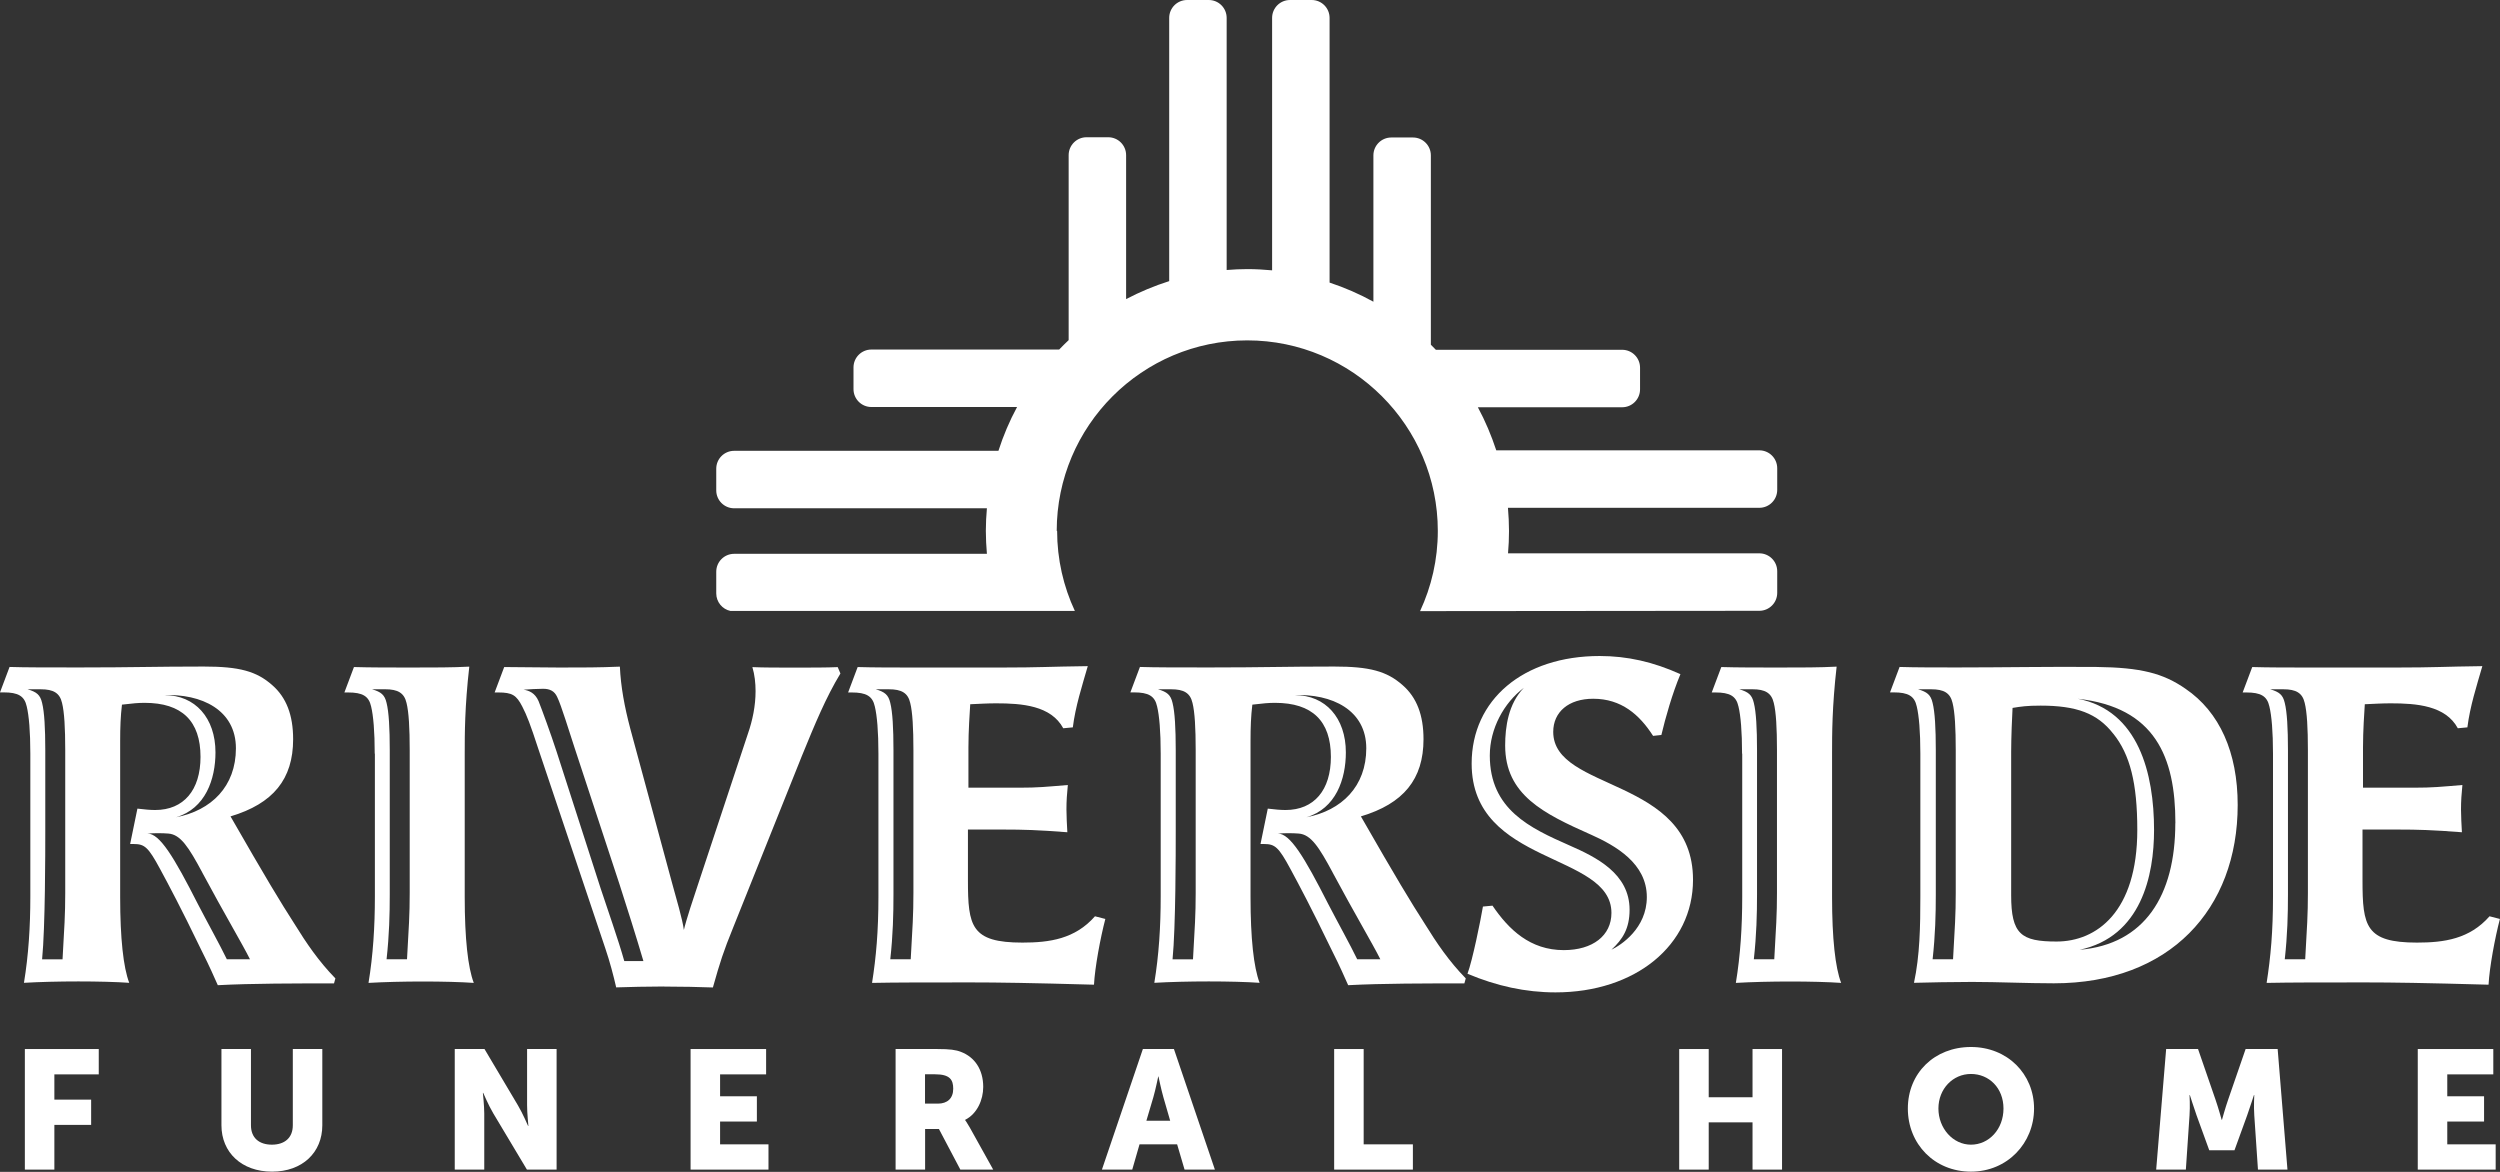 <svg width="256" height="120" viewBox="0 0 256 120" fill="none" xmlns="http://www.w3.org/2000/svg">
<rect x="0" y="0" width="256" height="120" fill="#333333" stroke="none"/>
<path d="M108.208 54.367C108.208 43.611 116.963 34.855 127.72 34.855C138.476 34.855 147.232 43.611 147.232 54.367C147.232 57.297 146.579 60.076 145.415 62.579L180.153 62.546C181.166 62.546 181.987 61.725 181.987 60.712V58.494C181.987 57.481 181.166 56.661 180.153 56.661H154.422C154.489 55.908 154.522 55.146 154.522 54.376C154.522 53.606 154.481 52.785 154.414 51.999H180.153C181.166 51.999 181.987 51.178 181.987 50.165V47.947C181.987 46.934 181.166 46.114 180.153 46.114H153.217C152.714 44.582 152.087 43.101 151.333 41.703H166.107C167.12 41.703 167.941 40.882 167.941 39.87V37.651C167.941 36.638 167.12 35.818 166.107 35.818H147.031C146.863 35.642 146.696 35.467 146.52 35.299V15.913C146.52 14.9 145.7 14.079 144.687 14.079H142.469C141.456 14.079 140.636 14.9 140.636 15.913V30.896C139.213 30.109 137.714 29.456 136.149 28.937V1.833C136.149 0.82 135.329 0 134.316 0H132.097C131.085 0 130.264 0.82 130.264 1.833V27.682C129.436 27.607 128.59 27.556 127.745 27.556C127.025 27.556 126.313 27.59 125.61 27.648V1.833C125.61 0.82 124.79 0 123.777 0H121.559C120.546 0 119.726 0.82 119.726 1.833V28.787C118.194 29.272 116.721 29.892 115.314 30.628V15.887C115.314 14.875 114.494 14.054 113.481 14.054H111.263C110.25 14.054 109.43 14.875 109.43 15.887V34.83C109.095 35.14 108.777 35.467 108.459 35.793H89.231C88.218 35.793 87.398 36.613 87.398 37.626V39.844C87.398 40.857 88.218 41.678 89.231 41.678H104.148C103.378 43.101 102.742 44.599 102.239 46.164H75.177C74.164 46.164 73.344 46.984 73.344 47.997V50.216C73.344 51.228 74.164 52.049 75.177 52.049H101.059C100.992 52.81 100.95 53.572 100.95 54.351C100.95 55.129 100.992 55.933 101.059 56.711H75.177C74.164 56.711 73.344 57.532 73.344 58.544V60.763C73.344 61.65 73.972 62.387 74.8 62.562H110.066C108.902 60.068 108.249 57.281 108.249 54.351L108.208 54.367Z" fill="white"/>
<path d="M22.299 100.875C21.228 98.456 21.094 98.272 20.483 97.016C18.575 93.065 17.319 90.696 16.39 88.98C15.184 86.745 14.808 86.427 13.694 86.427H13.326L14.071 82.803C14.816 82.895 15.419 82.945 15.887 82.945C18.817 82.945 20.533 80.903 20.533 77.504C20.533 73.829 18.625 71.971 14.816 71.971C14.163 71.971 13.611 72.021 12.489 72.155C12.347 73.361 12.305 74.432 12.305 75.922V91.86C12.305 96.087 12.631 99.067 13.234 100.641C11.937 100.548 9.978 100.498 8.027 100.498C6.077 100.498 4.035 100.548 2.453 100.641C2.921 97.803 3.106 94.882 3.106 91.809V77.169C3.106 74.892 2.963 73.269 2.737 72.339C2.503 71.268 1.858 70.9 0.368 70.9H0L0.979 68.296C2.511 68.347 4.93 68.347 8.136 68.347C13.669 68.347 15.762 68.254 20.868 68.254C24.493 68.254 26.259 68.723 27.883 70.163C29.322 71.418 30.017 73.227 30.017 75.696C30.017 79.789 27.975 82.292 23.605 83.598C27.23 89.918 28.72 92.379 30.16 94.614C31.365 96.564 32.62 98.422 34.345 100.189L34.203 100.699C30.302 100.699 25.79 100.699 22.308 100.883H22.299V100.875ZM6.68 76.809C6.68 74.574 6.588 72.909 6.353 71.979C6.119 70.958 5.466 70.582 4.169 70.582H2.821C3.75 70.858 4.118 71.142 4.311 71.979C4.545 72.909 4.637 74.583 4.637 76.809V85.13C4.637 87.172 4.637 94.932 4.311 98.238H6.404C6.588 94.982 6.68 93.684 6.68 91.45V76.809ZM20.717 89.349C19.32 86.745 18.491 85.448 17.235 85.356C16.633 85.305 15.795 85.305 15.101 85.356C16.356 85.356 17.796 87.725 20.257 92.563C21.144 94.279 22.584 96.882 23.229 98.23H25.598C24.811 96.648 22.952 93.534 20.717 89.357V89.349ZM16.674 71.184H16.858C19.972 71.184 22.065 73.511 22.065 77.044C22.065 79.789 21.044 82.803 18.022 83.69C21.646 82.995 24.158 80.526 24.158 76.625C24.158 72.724 20.675 71 16.674 71.184Z" fill="white"/>
<path d="M38.371 77.177C38.371 74.9 38.229 73.277 38.003 72.347C37.768 71.276 37.124 70.908 35.634 70.908H35.266L36.245 68.305C37.777 68.355 40.196 68.355 42.104 68.355C44.431 68.355 46.332 68.355 48.056 68.263C47.587 72.356 47.587 75.185 47.587 77.186V91.868C47.587 96.095 47.914 99.075 48.516 100.649C47.219 100.557 45.26 100.506 43.31 100.506C41.359 100.506 39.317 100.557 37.735 100.649C38.204 97.811 38.388 94.89 38.388 91.818V77.177H38.371ZM41.954 76.809C41.954 74.574 41.862 72.908 41.627 71.979C41.393 70.958 40.74 70.581 39.443 70.581H38.095C39.024 70.858 39.392 71.142 39.585 71.979C39.819 72.908 39.911 74.582 39.911 76.809V91.583C39.911 93.626 39.861 95.718 39.585 98.23H41.678C41.862 94.973 41.954 93.676 41.954 91.441V76.801V76.809Z" fill="white"/>
<path d="M68.02 101.017C66.254 101.017 64.488 101.067 63.098 101.109C62.822 99.904 62.445 98.464 61.985 97.116L55.104 76.625C54.317 74.206 53.941 73.235 53.48 72.347C52.877 71.184 52.459 70.908 51.019 70.908H50.651L51.63 68.305C52.978 68.305 55.581 68.355 57.297 68.355C59.716 68.355 61.34 68.355 63.475 68.263C63.567 70.305 63.944 72.356 64.546 74.633L68.824 90.436C69.242 91.968 69.895 94.153 70.029 95.225C70.263 94.203 71.05 91.834 71.519 90.436L76.583 75.143C77.052 73.796 77.37 72.306 77.37 70.774C77.37 69.937 77.278 69.1 77.044 68.313C78.157 68.363 79.789 68.363 81.413 68.363C83.037 68.363 84.669 68.363 85.783 68.313L86.059 68.966C84.569 71.427 83.456 74.122 82.108 77.42L75.093 94.94C74.072 97.451 73.746 98.472 73.001 101.117C71.561 101.067 69.795 101.025 68.028 101.025H68.02V101.017ZM65.885 98.414C65.191 96.045 64.119 92.655 63.425 90.512L58.821 76.524C58.31 74.993 57.473 72.205 57.054 71.368C56.778 70.765 56.309 70.531 55.615 70.531C54.962 70.531 54.317 70.581 53.614 70.623C54.175 70.715 54.778 70.95 55.146 71.787C55.514 72.716 56.401 75.135 57.004 76.993L61.508 90.981C62.253 93.257 63.274 96.095 63.927 98.414H65.885Z" fill="white"/>
<path d="M113.188 94.095C112.678 96.045 112.117 99.067 112.025 100.833C105.47 100.649 102.172 100.599 99.427 100.599C94.823 100.599 91.759 100.599 89.298 100.649C89.717 98.004 89.951 95.35 89.951 91.818V77.178C89.951 74.901 89.809 73.277 89.583 72.348C89.349 71.276 88.704 70.908 87.214 70.908H86.846L87.825 68.305C89.357 68.355 91.776 68.355 93.684 68.355H102.608C106.466 68.355 107.345 68.263 111.388 68.213C110.786 70.305 110.133 72.306 109.857 74.482L108.877 74.574C107.622 72.247 104.65 72.021 101.997 72.021C101.109 72.021 100.322 72.072 99.351 72.114C99.301 72.9 99.167 74.859 99.167 76.525V80.66H104.374C106.324 80.66 107.119 80.568 109.346 80.384C109.254 81.313 109.204 82.008 109.204 82.895C109.204 83.59 109.254 84.427 109.296 85.222C106.232 84.988 104.792 84.946 102.792 84.946H99.117V90.152C99.117 94.848 99.444 96.522 104.692 96.522C107.479 96.522 110.083 96.154 112.125 93.827L113.196 94.103L113.188 94.095ZM93.534 76.809C93.534 74.575 93.442 72.909 93.207 71.98C92.973 70.958 92.32 70.582 91.023 70.582H89.675C90.604 70.858 90.972 71.142 91.165 71.98C91.399 72.909 91.491 74.583 91.491 76.809V91.584C91.491 93.626 91.441 95.719 91.165 98.23H93.258C93.442 94.974 93.534 93.676 93.534 91.441V76.801V76.809Z" fill="white"/>
<path d="M138.049 100.875C136.978 98.456 136.844 98.272 136.233 97.016C134.324 93.065 133.068 90.696 132.139 88.98C130.934 86.745 130.557 86.427 129.444 86.427H129.076L129.821 82.803C130.566 82.895 131.168 82.945 131.637 82.945C134.567 82.945 136.283 80.903 136.283 77.504C136.283 73.829 134.374 71.971 130.566 71.971C129.913 71.971 129.36 72.021 128.239 72.155C128.096 73.361 128.054 74.432 128.054 75.922V91.86C128.054 96.087 128.381 99.067 128.984 100.641C127.686 100.548 125.727 100.498 123.777 100.498C121.827 100.498 119.784 100.548 118.202 100.641C118.671 97.803 118.855 94.882 118.855 91.809V77.169C118.855 74.892 118.713 73.269 118.487 72.339C118.252 71.268 117.608 70.9 116.118 70.9H115.75L116.729 68.296C118.261 68.347 120.68 68.347 123.886 68.347C129.419 68.347 131.512 68.254 136.618 68.254C140.242 68.254 142.008 68.723 143.632 70.163C145.072 71.418 145.767 73.227 145.767 75.696C145.767 79.789 143.724 82.292 139.355 83.598C142.979 89.918 144.469 92.379 145.909 94.614C147.114 96.564 148.37 98.422 150.094 100.189L149.952 100.699C146.051 100.699 141.54 100.699 138.057 100.883L138.049 100.875ZM122.438 76.809C122.438 74.574 122.346 72.909 122.111 71.979C121.877 70.958 121.224 70.582 119.927 70.582H118.579C119.508 70.858 119.876 71.142 120.069 71.979C120.303 72.909 120.395 74.583 120.395 76.809V85.13C120.395 87.172 120.395 94.932 120.069 98.238H122.162C122.346 94.982 122.438 93.684 122.438 91.45V76.809ZM136.467 89.349C135.069 86.745 134.24 85.448 132.985 85.356C132.382 85.305 131.545 85.305 130.85 85.356C132.106 85.356 133.546 87.725 136.007 92.563C136.894 94.279 138.334 96.882 138.978 98.23H141.347C140.56 96.648 138.702 93.534 136.467 89.357V89.349ZM132.424 71.184H132.608C135.722 71.184 137.815 73.511 137.815 77.044C137.815 79.789 136.793 82.803 133.772 83.69C137.396 82.995 139.907 80.526 139.907 76.625C139.907 72.724 136.425 71 132.424 71.184Z" fill="white"/>
<path d="M169.28 75.361C167.882 73.176 166.024 71.552 163.144 71.552C160.633 71.552 159.051 72.9 159.051 74.943C159.051 81.078 173.365 79.546 173.365 90.094C173.365 96.79 167.464 101.62 159.285 101.62C156.222 101.62 153.242 100.967 150.27 99.711C150.781 98.364 151.618 94.229 151.852 92.831L152.832 92.739C154.506 95.2 156.69 97.292 160.131 97.292C163.102 97.292 165.011 95.802 165.011 93.484C165.011 87.256 150.697 88.654 150.697 78.19C150.697 71.636 155.996 67.175 163.806 67.175C166.643 67.175 169.288 67.777 172.076 69.033C171.239 71.034 170.544 73.494 170.125 75.261L169.288 75.353H169.28V75.361ZM162.868 85.448C158.08 83.313 154.129 81.405 154.129 76.341C154.129 74.432 154.456 72.063 156.038 70.439C153.995 71.971 152.555 74.624 152.555 77.362C152.555 82.895 156.69 84.795 160.692 86.561C163.437 87.766 166.869 89.441 166.869 93.157C166.869 95.066 166.174 96.179 165.011 97.25C165.99 96.782 168.635 95.066 168.635 91.86C168.635 88.419 165.471 86.611 162.876 85.448H162.868Z" fill="white"/>
<path d="M178.387 77.177C178.387 74.9 178.245 73.277 178.019 72.347C177.785 71.276 177.14 70.908 175.65 70.908H175.282L176.261 68.305C177.793 68.355 180.212 68.355 182.121 68.355C184.448 68.355 186.348 68.355 188.072 68.263C187.603 72.356 187.603 75.185 187.603 77.186V91.868C187.603 96.095 187.93 99.075 188.533 100.649C187.235 100.557 185.276 100.506 183.326 100.506C181.376 100.506 179.333 100.557 177.751 100.649C178.22 97.811 178.404 94.89 178.404 91.818V77.177H178.387ZM181.962 76.809C181.962 74.574 181.869 72.908 181.635 71.979C181.401 70.958 180.748 70.581 179.45 70.581H178.103C179.032 70.858 179.4 71.142 179.593 71.979C179.827 72.908 179.919 74.582 179.919 76.809V91.583C179.919 93.626 179.869 95.718 179.593 98.23H181.685C181.869 94.973 181.962 93.676 181.962 91.441V76.801V76.809Z" fill="white"/>
<path d="M210.305 100.691C207.517 100.691 204.638 100.549 201.942 100.549C200.268 100.549 197.246 100.599 195.991 100.641C196.593 97.853 196.644 94.831 196.644 91.81V77.169C196.644 74.892 196.501 73.269 196.275 72.339C196.041 71.268 195.396 70.9 193.906 70.9H193.538L194.517 68.296C196.049 68.347 198.468 68.347 200.377 68.347C205.073 68.347 209.811 68.255 214.641 68.296C219.244 68.347 221.521 68.949 223.798 70.531C227.28 72.9 229.139 77.035 229.139 82.426C229.139 93.115 222.166 100.691 210.321 100.691H210.305ZM200.268 76.809C200.268 74.574 200.176 72.909 199.942 71.98C199.707 70.958 199.054 70.582 197.757 70.582H196.409C197.338 70.858 197.707 71.142 197.899 71.98C198.134 72.909 198.226 74.583 198.226 76.809V91.584C198.226 93.626 198.175 95.719 197.899 98.23H199.992C200.176 94.974 200.268 93.676 200.268 91.441V76.801V76.809ZM216.398 75.135C214.774 73.043 212.632 72.256 208.965 72.256C207.525 72.256 206.965 72.348 206.086 72.49C206.036 73.235 205.943 75.654 205.943 76.993V91.676C205.943 95.668 206.965 96.413 210.589 96.413C214.682 96.413 218.859 93.392 218.859 84.979C218.859 80.191 218.114 77.261 216.398 75.127V75.135ZM222.76 84.284C222.76 77.496 220.667 72.431 212.766 71.553C218.993 72.758 220.575 79.22 220.575 84.987C220.575 89.633 219.278 95.911 212.95 97.259C219.596 96.698 222.752 91.726 222.752 84.293H222.76V84.284Z" fill="white"/>
<path d="M255.992 94.095C255.481 96.045 254.92 99.067 254.828 100.833C248.274 100.649 244.976 100.599 242.23 100.599C237.626 100.599 234.563 100.599 232.102 100.649C232.52 98.004 232.755 95.35 232.755 91.818V77.178C232.755 74.901 232.612 73.277 232.386 72.348C232.152 71.276 231.507 70.908 230.017 70.908H229.649L230.629 68.305C232.16 68.355 234.579 68.355 236.488 68.355H245.411C249.27 68.355 250.149 68.263 254.192 68.213C253.589 70.305 252.936 72.306 252.66 74.482L251.681 74.574C250.425 72.247 247.454 72.021 244.8 72.021C243.913 72.021 243.126 72.072 242.155 72.114C242.105 72.9 241.971 74.859 241.971 76.525V80.66H247.177C249.128 80.66 249.923 80.568 252.15 80.384C252.057 81.313 252.007 82.008 252.007 82.895C252.007 83.59 252.057 84.427 252.099 85.222C249.036 84.988 247.596 84.946 245.595 84.946H241.921V90.152C241.921 94.848 242.247 96.522 247.495 96.522C250.283 96.522 252.886 96.154 254.929 93.827L256 94.103L255.992 94.095ZM236.329 76.809C236.329 74.575 236.237 72.909 236.002 71.98C235.768 70.958 235.115 70.582 233.818 70.582H232.47C233.399 70.858 233.768 71.142 233.96 71.98C234.194 72.909 234.287 74.583 234.287 76.809V91.584C234.287 93.626 234.236 95.719 233.96 98.23H236.053C236.237 94.974 236.329 93.676 236.329 91.441V76.801V76.809Z" fill="white"/>
<path d="M2.545 107.421H10.112V110.016H5.567V112.602H9.333V115.189H5.567V119.768H2.545V107.421Z" fill="white"/>
<path d="M22.676 107.421H25.698V115.231C25.698 116.528 26.543 117.214 27.841 117.214C29.138 117.214 29.984 116.52 29.984 115.231V107.421H33.005V115.231C33.005 118.01 30.971 119.977 27.858 119.977C24.744 119.977 22.676 118.01 22.676 115.231V107.421Z" fill="white"/>
<path d="M46.558 107.421H49.613L53.036 113.188C53.522 114 54.075 115.298 54.075 115.298H54.108C54.108 115.298 53.974 113.967 53.974 113.188V107.421H56.996V119.768H53.957L50.517 114.017C50.032 113.205 49.479 111.907 49.479 111.907H49.446C49.446 111.907 49.588 113.238 49.588 114.017V119.768H46.566V107.421H46.558Z" fill="white"/>
<path d="M70.715 107.421H78.45V110.016H73.737V112.259H77.504V114.846H73.737V117.181H78.693V119.768H70.715V107.421Z" fill="white"/>
<path d="M91.701 107.421H96.003C97.267 107.421 97.87 107.505 98.406 107.714C99.803 108.249 100.682 109.513 100.682 111.305C100.682 112.619 100.063 114.05 98.832 114.67V114.703C98.832 114.703 99.008 114.929 99.301 115.448L101.704 119.768H98.339L96.145 115.607H94.731V119.768H91.709V107.421H91.701ZM96.037 113.012C97.008 113.012 97.61 112.477 97.61 111.489C97.61 110.56 97.267 110.007 95.744 110.007H94.722V113.012H96.037Z" fill="white"/>
<path d="M120.538 117.181H116.687L115.942 119.768H112.837L117.03 107.421H120.211L124.405 119.768H121.299L120.538 117.181ZM118.604 110.233C118.604 110.233 118.328 111.581 118.102 112.359L117.39 114.762H119.826L119.131 112.359C118.905 111.581 118.629 110.233 118.629 110.233H118.596H118.604Z" fill="white"/>
<path d="M136.618 107.421H139.639V117.181H144.679V119.768H136.618V107.421Z" fill="white"/>
<path d="M171.95 107.421H174.972V112.359H179.459V107.421H182.481V119.768H179.459V114.929H174.972V119.768H171.95V107.421Z" fill="white"/>
<path d="M201.825 107.212C205.558 107.212 208.287 109.974 208.287 113.515C208.287 117.055 205.558 119.977 201.825 119.977C198.092 119.977 195.363 117.148 195.363 113.515C195.363 109.882 198.092 107.212 201.825 107.212ZM201.825 117.214C203.675 117.214 205.157 115.624 205.157 113.515C205.157 111.405 203.675 109.974 201.825 109.974C199.975 109.974 198.494 111.497 198.494 113.515C198.494 115.532 199.975 117.214 201.825 117.214Z" fill="white"/>
<path d="M221.798 107.421H225.079L226.879 112.636C227.155 113.431 227.498 114.67 227.498 114.67H227.531C227.531 114.67 227.875 113.423 228.151 112.636L229.951 107.421H233.232L234.236 119.768H231.215L230.838 114.209C230.771 113.28 230.838 112.133 230.838 112.133H230.804C230.804 112.133 230.386 113.431 230.11 114.209L228.812 117.784H226.226L224.928 114.209C224.652 113.431 224.242 112.133 224.242 112.133H224.208C224.208 112.133 224.275 113.272 224.208 114.209L223.832 119.768H220.793L221.814 107.421H221.798Z" fill="white"/>
<path d="M247.579 107.421H255.314V110.016H250.601V112.259H254.368V114.846H250.601V117.181H255.556V119.768H247.579V107.421Z" fill="white"/>
</svg>
